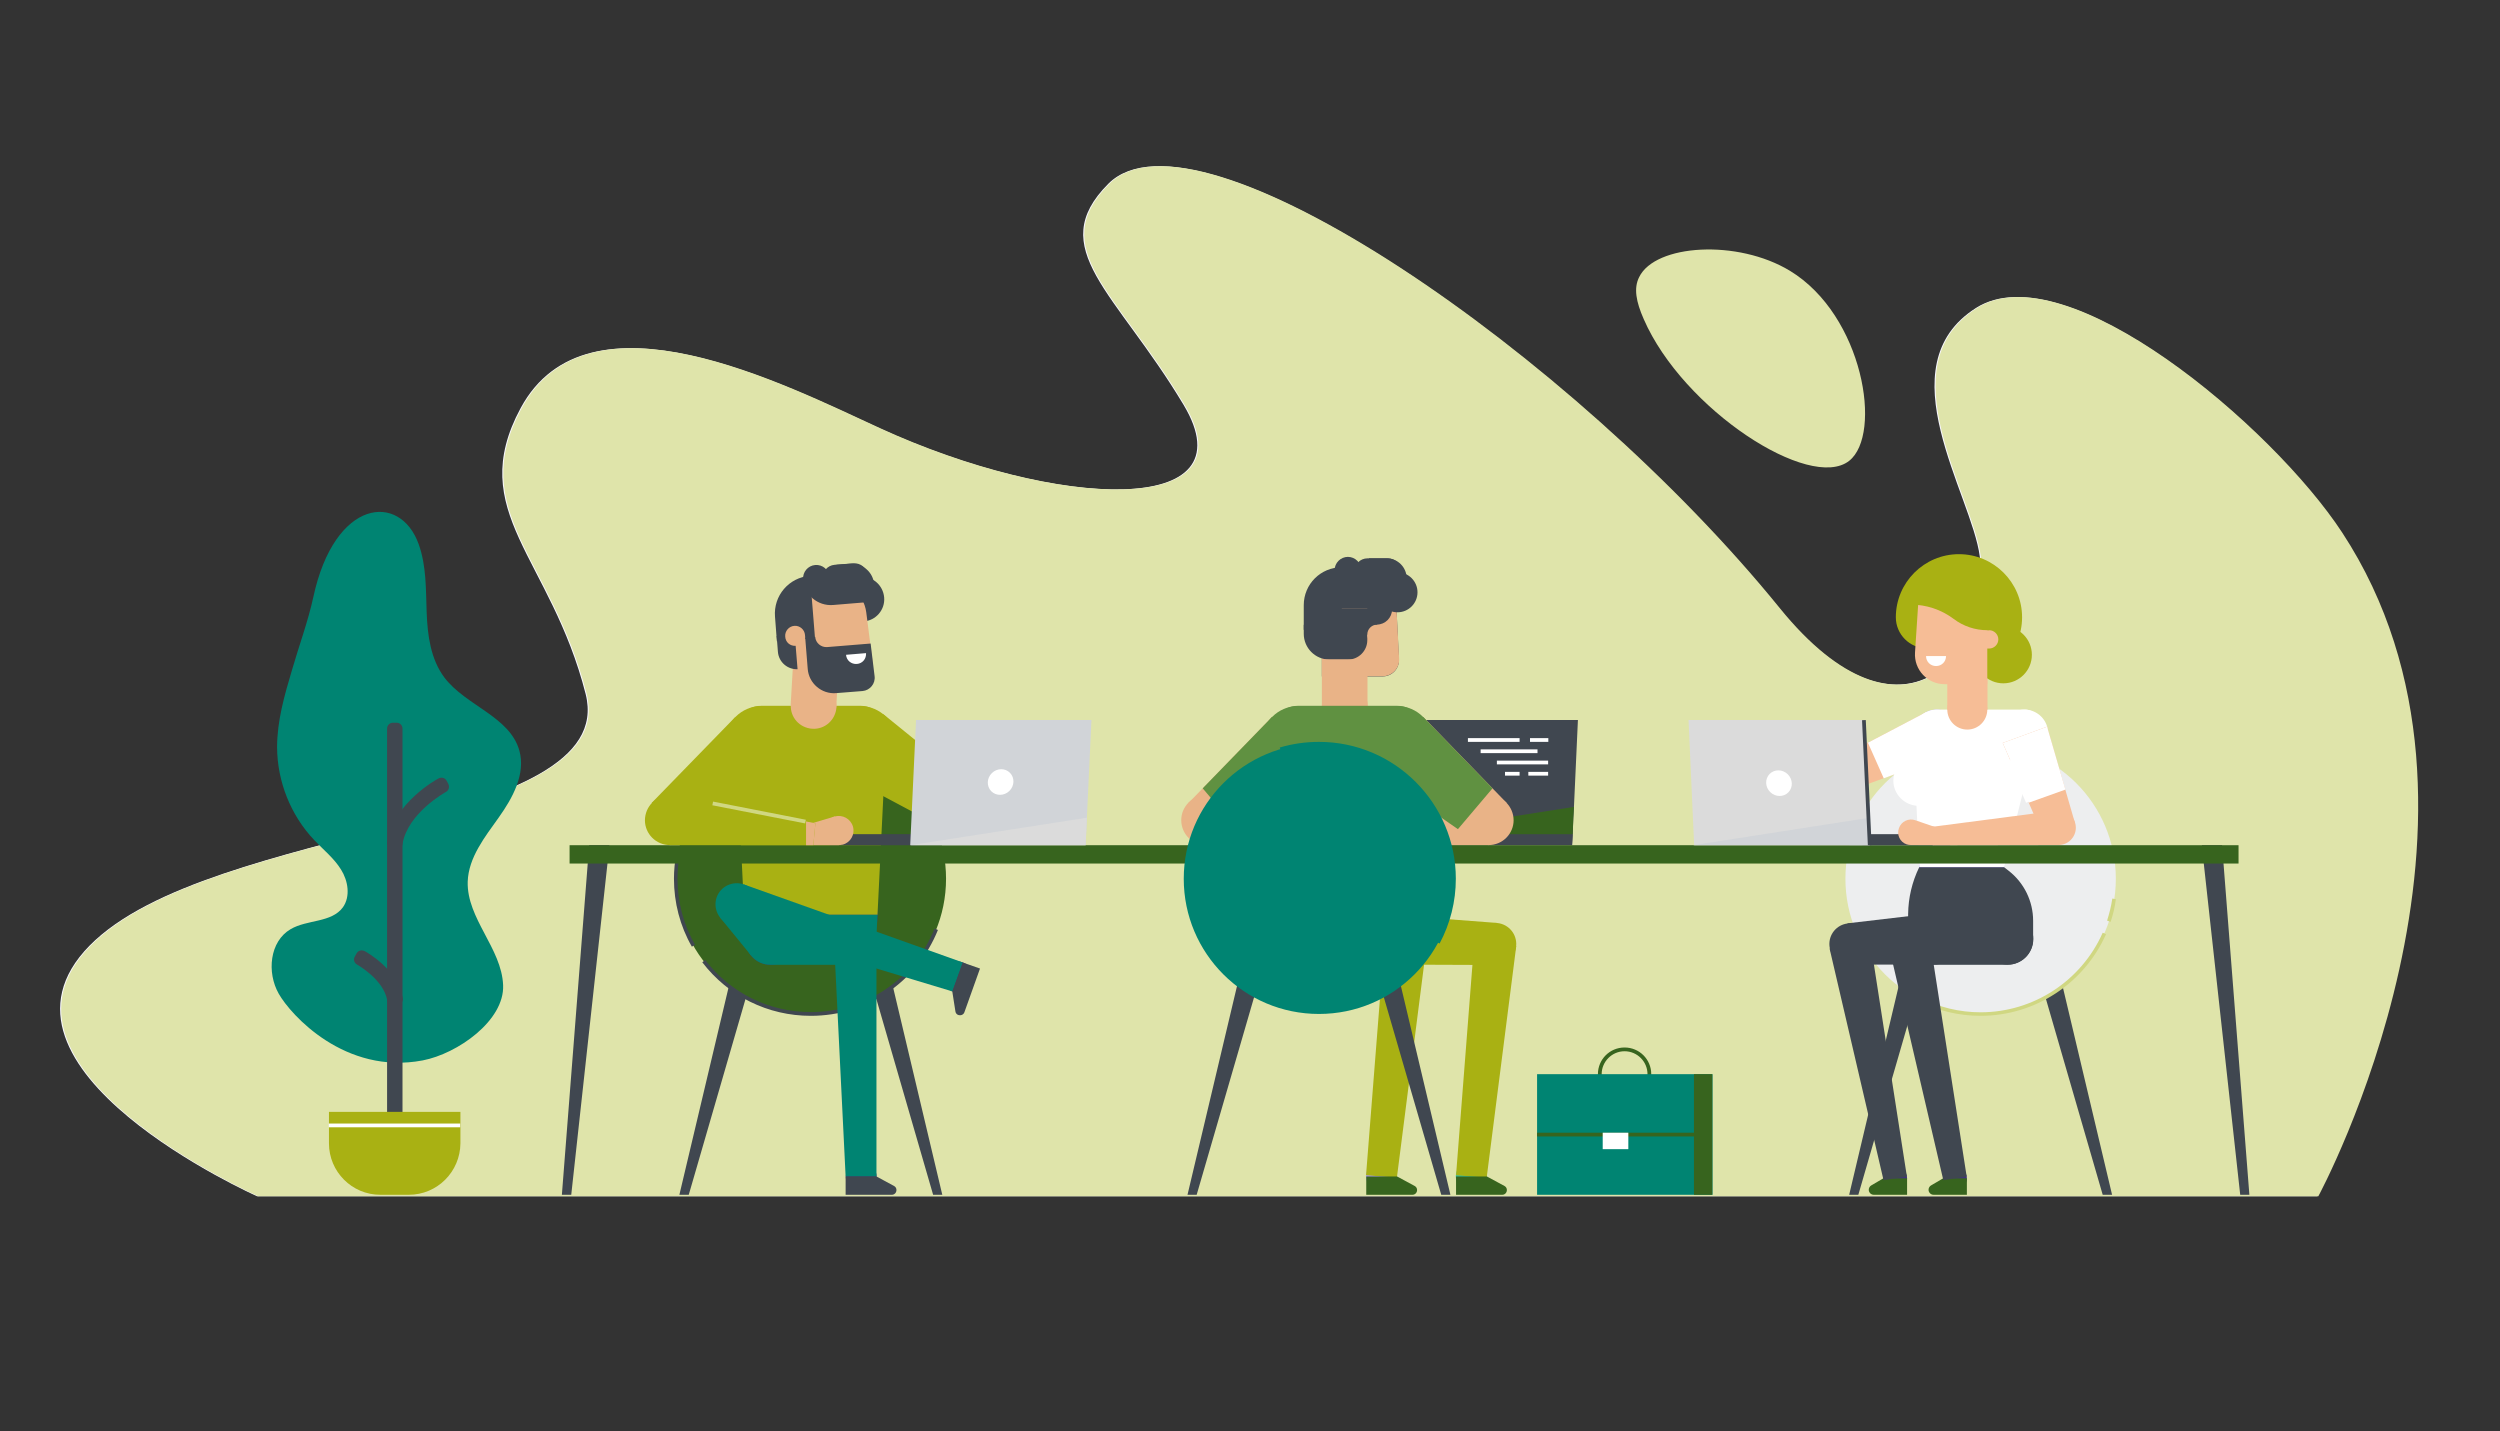 <?xml version="1.0" encoding="utf-8"?>
<!-- Generator: Adobe Illustrator 25.4.1, SVG Export Plug-In . SVG Version: 6.00 Build 0)  -->
<svg version="1.1" id="Ebene_1" xmlns="http://www.w3.org/2000/svg" xmlns:xlink="http://www.w3.org/1999/xlink" x="0px" y="0px"
	 viewBox="0 0 1200 687" enable-background="new 0 0 1200 687" xml:space="preserve">
<rect x="0" y="0" width="1200" height="687" fill="#333333" stroke="none"/>
<g id="Ebene_1_00000164480884127124025470000017454966637861431200_">
	<g>
		<path fill="#F8F7FF" d="M123.6,574.3c0,0-138.5-61.6-80.6-120.4s254.8-55.2,238.1-120.8s-58-87.5-31.2-137.2
			c32.2-59.7,126.4-11.3,172,9.6c84.8,38.9,178.8,43.2,146.2-11.2s-67-75.1-36.1-106.1c42.1-42.2,222.7,81.5,321.8,203.7
			c59.3,73.1,102.5,22.2,96.5-24.7c-3.8-29.9-45.8-91.5-1.8-119.4c42.5-26.9,141.6,56.4,175.3,107.9
			c88.2,134.7-11.5,318.5-11.5,318.5H123.6V574.3z"/>
	</g>
	<g>
		<path fill="#DFE4AA" d="M124.1,574.3c0,0-138.5-61.6-80.6-120.4s254.8-55.2,238.1-120.8s-58-87.5-31.2-137.2
			c32.2-59.7,126.4-11.3,172,9.6c84.8,38.9,178.8,43.2,146.2-11.2s-67-75.1-36.1-106.1c42.1-42.2,222.7,81.5,321.8,203.7
			c59.3,73.1,102.5,22.2,96.5-24.7c-3.8-29.9-45.8-91.5-1.8-119.4c42.5-26.9,141.6,56.4,175.3,107.9
			c88.2,134.7-11.5,318.5-11.5,318.5H124.1V574.3z"/>
	</g>
	<g>
		<polygon fill="#404750" points="757.4,345.6 755.5,387.3 755.5,387.3 755.2,392.5 754.9,400.4 754.6,405.7 670.5,405.7 
			670.7,400.4 673.3,345.6 		"/>
	</g>
	<g>
		<polygon fill="#404750" points="754.9,400.4 754.6,405.7 631.8,405.7 631.8,400.4 		"/>
	</g>
	<g>
		<polygon fill="#37641E" points="755.5,387.3 755.2,392.5 754.9,400.4 671.6,400.4 674.4,400 		"/>
	</g>
	<g>
		<polygon fill="#A9B113" points="666.2,463 717.7,463.2 718.5,443 667.2,439.1 		"/>
	</g>
	<g>
		<g>
			<polygon fill="#E9B387" points="712.3,382 644.6,395.3 645.6,405.7 649.2,405.7 654.4,405.7 714.6,405.7 			"/>
		</g>
		<g>
			<polygon fill="#E9B387" points="645.6,405.7 644.6,395.3 649.2,394.4 649.2,405.7 			"/>
		</g>
	</g>
	<g>
		<g>
			<path fill="#404750" d="M663.6,324.7h-29.1v-31.9c0-9.7,7.9-17.5,17.5-17.5l0,0c9.4,0,17.9,7.3,18.3,16.7l1.2,24.3
				C671.8,320.9,668.2,324.7,663.6,324.7z"/>
		</g>
		<g>
			<path fill="#E9B387" d="M671.6,316.3c0.2,4.5-3.4,8.3-8,8.3h-29.1v-31.9c0-9.7,7.9-17.5,17.5-17.5c4.7,0,9.7,1.8,12.9,4.8
				s5.2,7.2,5.4,11.8L671.6,316.3z"/>
		</g>
		<g>
			<path fill="#404750" d="M675.2,277.6v9.5c0,0.7-0.1,1.4-0.3,2.1h-17.8V268h8.5C670.9,268,675.2,272.3,675.2,277.6z"/>
		</g>
		<g>
			<path fill="#404750" d="M671.2,307.1l-0.7-15.1L671.2,307.1z"/>
		</g>
		<g>
			<path fill="#404750" d="M644,272.3L644,272.3l0.1,30h-18.3v-11.8C625.8,280.4,633.9,272.3,644,272.3z"/>
		</g>
		<g>
			<path fill="#404750" d="M672.9,287.1H654c-7.4,0-13.4-6-13.4-13.4c0-3.5,2.9-6.4,6.4-6.4s6.4,2.9,6.4,6.4c0,0.4,0.3,0.7,0.7,0.7
				H673v12.7H672.9z"/>
		</g>
		<g>
			<path fill="#404750" d="M666.2,280.8h-9.8c-3.5,0-6.4-2.9-6.4-6.4s2.9-6.4,6.4-6.4h9.8c3.5,0,6.4,2.9,6.4,6.4
				C672.5,277.9,669.7,280.8,666.2,280.8z"/>
		</g>
		<g>
			<path fill="#404750" d="M680.4,284.3c0,5.3-4.3,9.6-9.6,9.6s-10.3-4.3-10.3-9.6c0-5.3,5-9.6,10.3-9.6
				C676.1,274.7,680.4,279,680.4,284.3z"/>
		</g>
		<g>
			<rect x="639.8" y="282.1" fill="#404750" width="26.6" height="10"/>
		</g>
		<g>
			<rect x="640.6" y="292" fill="#404750" width="20.5" height="12.7"/>
		</g>
		<g>
			<path fill="#404750" d="M647,316.6h-8.8c-6.9,0-12.4-5.6-12.4-12.4v-4.3h30.5v7.4C656.3,312.4,652.1,316.6,647,316.6z"/>
		</g>
		<g>
			<path fill="#E9B387" d="M645.5,349.8L645.5,349.8c-6.1,0-11-4.9-11-11v-22.3h21.9v22.3C656.5,344.9,651.6,349.8,645.5,349.8z"/>
		</g>
		<g>
			<path fill="#E9B387" d="M661.1,309.4h4.8v-9.6h-4.8c-2.6,0-4.8,2.1-4.8,4.8l0,0C656.3,307.3,658.4,309.4,661.1,309.4z"/>
		</g>
		<g>
			<path fill="#404750" d="M668.2,288.4h-11.9v11.4h4.6c4,0,7.3-3.3,7.3-7.3L668.2,288.4L668.2,288.4z"/>
		</g>
		<g>
			<circle fill="#E9B387" cx="645.5" cy="338.9" r="11"/>
		</g>
	</g>
	<g>
		<ellipse fill="#2FC2A7" cx="706.2" cy="564.7" rx="7.4" ry="7.4"/>
	</g>
	<g>
		<g>
			<g>
				<circle fill="#A9B113" cx="717.7" cy="453.1" r="10.1"/>
			</g>
		</g>
	</g>
	<g>
		<polygon fill="#A9B113" points="698.9,564.1 707.6,452.5 727.8,454.1 713.6,565.3 		"/>
	</g>
	<g>
		<path fill="#37641E" d="M721.1,573.5h-22.2v-8.8h14.8l8.5,4.6c0.7,0.4,1.1,1.1,1.1,1.9l0,0C723.3,572.5,722.3,573.5,721.1,573.5z"
			/>
	</g>
	<g>
		<ellipse fill="#AB9AF7" cx="663.1" cy="564.7" rx="7.4" ry="7.4"/>
	</g>
	<g>
		<g>
			<g>
				<circle fill="#AB9AF7" cx="674.6" cy="453.1" r="10.1"/>
			</g>
		</g>
	</g>
	<g>
		<polygon fill="#A9B113" points="655.7,564.1 664.5,452.5 684.7,454.1 670.5,565.3 		"/>
	</g>
	<g>
		<path fill="#37641E" d="M678,573.5h-22.2v-8.8h14.8l8.5,4.6c0.7,0.4,1.1,1.1,1.1,1.9l0,0C680.2,572.5,679.2,573.5,678,573.5z"/>
	</g>
	<g>
		<polygon fill="#404750" points="930.5,440.7 892,573.5 887.6,573.5 919.1,440.7 		"/>
	</g>
	<g>
		<polygon fill="#404750" points="970.8,440.7 1009.3,573.5 1013.8,573.5 982.3,440.7 		"/>
	</g>
	<g>
		<circle fill="#EDEEEF" cx="950.7" cy="421.8" r="64.9"/>
	</g>
	<g>
		<path fill="#D0D782" d="M1013.1,442.5l-1.7-0.6c1.1-3.5,2-7,2.5-10.6l1.7,0.3C1015.2,435.2,1014.3,438.9,1013.1,442.5z"/>
	</g>
	<g>
		<path fill="#D0D782" d="M950.7,487.6c-10.5,0-20.5-2.4-29.8-7.1l0.8-1.6c9,4.6,18.8,7,29,7c25.3,0,48.3-15,58.6-38.2l1.6,0.7
			C1000.3,472.2,976.7,487.6,950.7,487.6z"/>
	</g>
	<g>
		<circle fill="#AB9AF7" cx="941.6" cy="416.3" r="20.4"/>
	</g>
	<g>
		<path fill="#FF95A9" d="M826.3,397.6c-0.8-2.3,0.3-4.8,2.6-5.6c2.3-0.8,4.8,0.3,5.6,2.6c0.8,2.3-0.3,4.8-2.6,5.6
			C829.6,401.1,827.1,399.9,826.3,397.6z"/>
	</g>
	<g>
		<circle fill="#AB9AF7" cx="929.7" cy="352" r="11.4"/>
	</g>
	<g>
		<path fill="#FF95A9" d="M819.8,392L819.8,392c-0.7,0-1.3,0.1-2,0.4c-3.2,1.2-4.8,4.7-3.6,7.9c1.2,3.2,4.7,4.8,7.9,3.6l9.9-3.6
			l-1.6-8.5L819.8,392z"/>
	</g>
	<g>
		<ellipse fill="#FF95A9" cx="885.6" cy="371.6" rx="8.3" ry="8.3"/>
	</g>
	<g>
		<polygon fill="#F6BD96" points="924.4,341.9 881.8,364.2 888.5,379.3 933.6,362.7 		"/>
	</g>
	<g>
		<polygon fill="#FF95A9" points="881.8,364.2 828.3,392.2 831.9,400.2 888.5,379.3 		"/>
	</g>
	<g>
		<circle fill="#40327A" cx="909.7" cy="565.6" r="5.7"/>
	</g>
	<g>
		<g>
			<g>
				<path fill="#FFFFFF" d="M918.3,352.5l3,63.7H962l16.8-66.9c1.1-4.4-2.2-8.7-6.8-8.7h-42.4C923.2,340.6,918,346,918.3,352.5z"/>
			</g>
		</g>
	</g>
	<g>
		<path fill="#FFFFFF" d="M940.4,348.1c2.2,5.9-0.8,12.5-6.7,14.6c-5.9,2.2-12.5-0.8-14.6-6.7c-2.2-5.9,0.8-12.5,6.7-14.6
			C931.6,339.1,938.2,342.2,940.4,348.1z"/>
	</g>
	<g>
		<g>
			<g>
				<path fill="#404750" d="M921.2,416.3L921.2,416.3h18H962l2.2,1.7c7.4,5.8,11.7,14.6,11.7,24v8.8c0,6.8-5.5,12.3-12.3,12.3h-35.4
					c-6.8,0-12.3-5.5-12.3-12.3v-12C916,430.9,917.8,423.3,921.2,416.3z"/>
			</g>
		</g>
	</g>
	<g>
		<path fill="#FFFFFF" d="M940.3,356l-8.5,22.5l-0.2-0.1c-1.6,4.3-5.7,7.4-10.6,7.4c-6.2,0-11.3-5-11.3-11.3c0-1.5,0.3-2.9,0.8-4.1
			h-0.1L919,348L940.3,356z"/>
	</g>
	<g>
		<circle fill="#FFFFFF" cx="971.7" cy="352" r="11.4"/>
	</g>
	<g>
		<ellipse fill="#F6BD96" cx="988.1" cy="397.3" rx="8.3" ry="8.3"/>
	</g>
	<g>
		<polygon fill="#F6BD96" points="982.6,348.8 996,395.1 980.5,400.7 961.3,356.6 		"/>
	</g>
	<g>
		<polygon fill="#FFFFFF" points="961.3,356.6 973.8,385.3 991.4,379 982.6,348.8 		"/>
	</g>
	<g>
		<polygon fill="#FFFFFF" points="933.6,362.7 904.2,373.6 896.6,356.5 924.4,341.9 		"/>
	</g>
	<g>
		<g>
			<g>
				<circle fill="#404750" cx="928.3" cy="450.7" r="12.3"/>
			</g>
		</g>
	</g>
	<g>
		<g>
			<g>
				<circle fill="#404750" cx="963.7" cy="450.7" r="12.3"/>
			</g>
		</g>
	</g>
	<g>
		<g>
			<g>
				<path fill="#37641E" d="M904,565.6h11.4v7.9h-16c-1.3,0-2.4-1.1-2.4-2.4l0,0c0-0.9,0.5-1.7,1.2-2.1L904,565.6z"/>
			</g>
		</g>
	</g>
	<g>
		<g>
			<g>
				<circle fill="#404750" cx="888" cy="453.1" r="9.9"/>
			</g>
		</g>
	</g>
	<g>
		<polygon fill="#404750" points="878.2,455.3 904.1,566.5 915.3,564.7 897.8,452.2 		"/>
	</g>
	<g>
		<circle fill="#40327A" cx="938.4" cy="565.6" r="5.7"/>
	</g>
	<g>
		<g>
			<g>
				<path fill="#37641E" d="M932.7,565.6h11.4v7.9h-16c-1.3,0-2.4-1.1-2.4-2.4l0,0c0-0.9,0.5-1.7,1.2-2.1L932.7,565.6z"/>
			</g>
		</g>
	</g>
	<g>
		<g>
			<g>
				<circle fill="#40327A" cx="916.6" cy="453.1" r="9.9"/>
			</g>
		</g>
	</g>
	<g>
		<polygon fill="#404750" points="906.9,455.3 932.8,566.5 944,564.7 926.5,452.2 		"/>
	</g>
	<g>
		<g>
			<rect x="934.7" y="316.9" fill="#F6BD96" width="19.3" height="23.7"/>
		</g>
		<g>
			<circle fill="#F6BD96" cx="944.3" cy="340.6" r="9.6"/>
		</g>
	</g>
	<g>
		<circle fill="#A9B113" cx="961.6" cy="314.3" r="13.7"/>
	</g>
	<g>
		<path fill="#A9B113" d="M910,296.3c0-16.7,13.6-30.3,30.3-30.3s30.3,13.6,30.3,30.3c0,16.7-13.6,30.3-30.3,30.3l-15.4-15.4
			C916.7,311.2,910,304.5,910,296.3L910,296.3z"/>
	</g>
	<g>
		<path fill="#F6BD96" d="M954.8,311.3h-4.4v-8.8h4.4c2.4,0,4.4,2,4.4,4.4l0,0C959.2,309.3,957.2,311.3,954.8,311.3z"/>
	</g>
	<g>
		<path fill="#F6BD96" d="M921,285.9h32.9v42.5h-20.5c-8.2,0-14.7-6.9-14.2-15.1L921,285.9z"/>
	</g>
	<g>
		<path fill="#A9B113" d="M953.9,302.5h0.9v-25.3h-26.1c-6.9,0-12.5,5.6-12.5,12.5v0.5h0.9c7.5,0,14.7,2.4,20.7,6.9l0,0
			C942.4,300.6,948.1,302.5,953.9,302.5L953.9,302.5z"/>
	</g>
	<g>
		<polygon fill="#404750" points="409.4,440.7 447.9,573.5 452.3,573.5 420.8,440.7 		"/>
	</g>
	<g>
		<polygon fill="#404750" points="369.1,440.7 330.6,573.5 326.1,573.5 357.6,440.7 		"/>
	</g>
	<g>
		<circle fill="#37641E" cx="389.2" cy="421.8" r="64.9"/>
	</g>
	<g>
		<path fill="#404750" d="M389.2,487.6c-20.6,0-39.6-9.4-52.1-25.7l1.4-1.1c12.2,15.9,30.7,25,50.7,25c26.2,0,49.6-15.7,59.4-40.1
			l1.6,0.7C440.1,471.4,416.2,487.6,389.2,487.6z"/>
	</g>
	<g>
		<path fill="#404750" d="M332.1,454.4c-5.7-9.9-8.6-21.2-8.6-32.6c0-4,0.4-8.1,1.1-12l1.7,0.3c-0.7,3.8-1.1,7.8-1.1,11.7
			c0,11.1,2.9,22.1,8.4,31.7L332.1,454.4z"/>
	</g>
	<g>
		<path fill="#40327A" d="M421.2,439.1c0,4.2-0.8,8.3-2.3,12h-59.3c-1.5-3.7-2.3-7.7-2.3-12c0-17.7,14.3-32,32-32
			C406.9,407.1,421.2,421.5,421.2,439.1z"/>
	</g>
	<g>
		<circle fill="#40327A" cx="389.2" cy="439.1" r="8.8"/>
	</g>
	<g>
		<ellipse fill="#7760DB" cx="461.1" cy="388.3" rx="12" ry="12"/>
	</g>
	<g>
		<polygon fill="#A9B113" points="404.7,371.9 455.4,398.9 468.6,379 424,342.8 		"/>
	</g>
	<g>
		<ellipse fill="#A9B113" cx="412.9" cy="356.4" rx="17.5" ry="17.5"/>
	</g>
	<g>
		<polygon fill="#A9B113" points="375.5,370.8 328.2,403.5 312.8,385.4 352.9,344.2 		"/>
	</g>
	<g>
		<ellipse fill="#A9B113" cx="365.5" cy="356.4" rx="17.5" ry="17.5"/>
	</g>
	<g>
		<circle fill="#40327A" cx="369.8" cy="451.1" r="12"/>
	</g>
	<g>
		<circle fill="#40327A" cx="408.6" cy="451.1" r="12"/>
	</g>
	<g>
		<path fill="#A9B113" d="M425.5,351.7l-4.3,87.4h-63.9l-4.3-87.4c-0.3-7,5.2-12.9,12.3-12.9h48
			C420.2,338.9,425.8,344.7,425.5,351.7z"/>
	</g>
	<g>
		<path fill="#008472" d="M421.2,439.1l-0.6,12v0.6c-0.3,6.4-5.6,11.4-12,11.4h-38.8c-6.4,0-11.6-5-12-11.4v-0.6l-0.6-12H421.2z"/>
	</g>
	<g>
		
			<ellipse transform="matrix(0.231 -0.973 0.973 0.231 -231.431 836.608)" fill="#40327A" cx="413.3" cy="564.6" rx="7.4" ry="7.4"/>
	</g>
	<g>
		<circle fill="#008472" cx="410.5" cy="453.1" r="10.1"/>
	</g>
	<g>
		<polygon fill="#008472" points="405.9,564.7 400.4,453.1 420.7,453.1 420.7,564.7 		"/>
	</g>
	<g>
		<path fill="#404750" d="M428.1,573.5h-22.2v-8.8h14.8l8.5,4.6c0.7,0.4,1.1,1.1,1.1,1.9l0,0C430.3,572.5,429.3,573.5,428.1,573.5z"
			/>
	</g>
	<g>
		<ellipse fill="#40327A" cx="459.6" cy="468.9" rx="7.4" ry="7.4"/>
	</g>
	<g>
		<path fill="#008472" d="M357,424.5c5.3,1.9,8,7.7,6.2,13c-1.9,5.3-7.7,8-13,6.2c-5.3-1.9-8-7.7-6.2-13
			C345.9,425.4,351.7,422.7,357,424.5z"/>
	</g>
	<g>
		<polygon fill="#008472" points="457.2,475.9 350.2,443.6 357,424.5 462.2,462 		"/>
	</g>
	<g>
		<path fill="#404750" d="M462.9,485.9l7.5-21l-8.3-2.9l-5,13.9l1.5,9.6c0.1,0.8,0.7,1.5,1.4,1.7l0,0
			C461.3,487.6,462.5,487,462.9,485.9z"/>
	</g>
	<g>
		
			<rect x="379.4" y="316" transform="matrix(5.784557e-02 -0.998 0.998 5.784557e-02 42.216 698.62)" fill="#E9B387" width="23.7" height="21.9"/>
	</g>
	<g>
		<path fill="#E9B387" d="M401.5,339.5c-0.4,6-5.5,10.7-11.6,10.3s-10.7-5.5-10.3-11.6c0.4-6,5.5-10.7,11.6-10.3
			C397.2,328.3,401.8,333.5,401.5,339.5z"/>
	</g>
	<g>
		<polygon fill="#008472" points="360.5,458.6 345.7,440.5 360.4,426.5 377.8,442.2 		"/>
	</g>
	<g>
		<g>
			<polygon fill="#404750" points="292.5,405.7 291.6,414.4 274.2,573.5 269.7,573.5 282.8,405.7 			"/>
		</g>
		<g>
			<polygon fill="#404750" points="1056.9,405.7 1057.8,414.4 1075.3,573.5 1079.7,573.5 1066.6,405.7 			"/>
		</g>
	</g>
	<g>
		<rect x="273.4" y="405.7" fill="#37641E" width="801.1" height="8.8"/>
	</g>
	<g>
		<path fill="#A9B113" d="M333.2,396c-1.3,6.5-7.6,10.7-14,9.4c-6.5-1.3-10.7-7.6-9.4-14c1.3-6.5,7.6-10.7,14-9.4
			C330.2,383.2,334.4,389.5,333.2,396z"/>
	</g>
	<g>
		<rect x="398.2" y="400.4" fill="#404750" width="42.1" height="5.3"/>
	</g>
	<g>
		<polygon fill="#D1D4D8" points="523.9,345.6 521.7,392.5 521.1,405.7 436.9,405.7 439.7,345.6 		"/>
	</g>
	<g>
		
			<ellipse transform="matrix(0.715 -0.699 0.699 0.715 -125.733 442.616)" fill="#FFFFFF" cx="480.4" cy="375.6" rx="6.3" ry="6"/>
	</g>
	<g>
		<polygon fill="#DBDBDB" points="521.7,392.5 521.1,405.7 436.9,405.7 		"/>
	</g>
	<g>
		<rect x="894" y="400.4" fill="#404750" width="42.1" height="5.3"/>
	</g>
	<g>
		<polygon fill="#DBDBDB" points="897.4,405.7 813.3,405.7 813.2,405.6 812.6,392.5 810.5,345.6 894.6,345.6 896.8,392.6 		"/>
	</g>
	<g>
		
			<ellipse transform="matrix(0.699 -0.715 0.715 0.699 -11.518 723.914)" fill="#FFFFFF" cx="853.9" cy="375.6" rx="6" ry="6.3"/>
	</g>
	<g>
		<polygon fill="#D1D4D8" points="897.4,405.7 812.6,405.7 813.2,405.6 896.8,392.6 		"/>
	</g>
	<g>
		<path fill="#404750" d="M414.5,298.3l-3.2,0.3l-1.7-21.4l3.2-0.3c5.9-0.5,11.1,3.9,11.6,9.9l0,0
			C424.9,292.7,420.4,297.9,414.5,298.3z"/>
	</g>
	<g>
		<path fill="#404750" d="M390,320.7l-6.8,0.5c-5,0.4-9.4-3.3-9.8-8.3l-0.6-7.6l15.9-1.3L390,320.7z"/>
	</g>
	<g>
		<path fill="#404750" d="M411.1,298.1l-7.4,0.6l-2.2-27.6l6.4-0.5c6-0.5,11.3,4,11.7,10l0.6,6.9
			C420.6,292.9,416.5,297.6,411.1,298.1z"/>
	</g>
	<g>
		<path fill="#E9B387" d="M411.7,327.1l-28.2,2.3l-2.6-31.8c-0.8-9.7,6.4-18.1,16.1-18.9l0,0c9.3-0.8,17.6,6,18.8,15.2l3.1,24.2
			C419.6,322.6,416.3,326.7,411.7,327.1z"/>
	</g>
	<g>
		<path fill="none" d="M417.8,309l-1.9-15L417.8,309z"/>
	</g>
	<g>
		<path fill="#404750" d="M388.7,276.4h0.1l2.4,29.9l-18.3,1.5L372,296C371.2,285.9,378.7,277.2,388.7,276.4z"/>
	</g>
	<g>
		<path fill="#E9B387" d="M382,310l4.8-0.4l-0.4-4.8c-0.2-2.6-2.5-4.6-5.1-4.4l0,0c-2.6,0.2-4.6,2.5-4.4,5.1l0,0
			C377,308.3,379.3,310.2,382,310z"/>
	</g>
	<g>
		<path fill="#404750" d="M418,288.9l-18.1,1.5c-7.4,0.6-13.9-4.9-14.4-12.3c-0.3-3.5,2.3-6.6,5.8-6.9s6.6,2.3,6.9,5.8
			c0,0.4,0.4,0.6,0.7,0.6l18.1-1.5L418,288.9z"/>
	</g>
	<g>
		<path fill="#404750" d="M410.7,283.1l-9,0.7c-3.5,0.3-6.6-2.3-6.9-5.8s2.3-6.6,5.8-6.9l9-0.7c3.5-0.3,6.6,2.3,6.9,5.8
			C416.8,279.8,414.2,282.8,410.7,283.1z"/>
	</g>
	<g>
		<path fill="#404750" d="M419.8,324.5c0.5,3.6-2.2,6.9-5.8,7.2l-12.6,1c-7,0.6-13.2-4.7-13.7-11.7l-1.2-14.9l4.8-0.4l0,0
			c0.2,2.9,2.8,5.1,5.7,4.9l20.9-1.7L419.8,324.5z"/>
	</g>
	<g>
		<g>
			<path fill="#E9B387" d="M409.4,396.7c-1.1-3.7-5-5.8-8.7-4.8c-3.7,1.1-5.8,5-4.8,8.7s5,5.8,8.7,4.8
				C408.4,404.3,410.5,400.4,409.4,396.7z"/>
		</g>
		<g>
			<path fill="#E9B387" d="M395.5,398.9c0.8,2.8-0.8,5.7-3.6,6.5c-2.8,0.8-5.7-0.8-6.5-3.6s0.8-5.7,3.6-6.5
				C391.7,394.5,394.7,396.1,395.5,398.9z"/>
		</g>
		<g>
			<polygon fill="#E9B387" points="402.7,405.7 390.4,405.7 388.9,395.4 400.7,391.9 			"/>
		</g>
	</g>
	<g>
		<polygon fill="#A9B113" points="323.7,382 391.4,395.2 390.4,405.7 386.9,405.7 381.6,405.7 321.4,405.7 		"/>
	</g>
	<g>
		<polygon fill="#E9B387" points="390.4,405.7 391.4,395.2 386.9,394.3 386.9,405.7 		"/>
	</g>
	<g>
		<rect x="348.8" y="382.8" fill="#A9B113" width="9.9" height="9.9"/>
	</g>
	<g>
		<polygon fill="#404750" points="926.8,438.5 886.8,443.2 888,463 928.3,463 		"/>
	</g>
	<g>
		<path fill="#FF95A9" d="M923.6,399.8c-0.8,2.3,0.4,4.8,2.7,5.6c2.3,0.8,4.8-0.4,5.6-2.7c0.8-2.3-0.4-4.8-2.7-5.6
			C926.9,396.3,924.4,397.6,923.6,399.8z"/>
	</g>
	<g>
		<path fill="#F6BD96" d="M915.2,405.3c0.7,0.2,1.3,0.3,2,0.3l0,0h10.5l1.5-8.5l-9.9-3.4c-3.2-1.1-6.7,0.6-7.8,3.8
			C910.3,400.7,912,404.2,915.2,405.3z"/>
	</g>
	<g>
		<polygon fill="#F6BD96" points="988.1,405.6 927.8,405.7 927.2,396.9 987,389.1 		"/>
	</g>
	<g>
		<polygon fill="#404750" points="653.2,440.7 691.8,573.5 696.2,573.5 664.7,440.7 		"/>
	</g>
	<g>
		<polygon fill="#404750" points="613,440.7 574.4,573.5 570,573.5 601.5,440.7 		"/>
	</g>
	<g>
		<path fill="#AB9AF7" d="M614.9,439.1c0,4.2,0.8,8.3,2.3,12h59.3c1.5-3.7,2.3-7.7,2.3-12c0-17.7-14.3-32-32-32
			C629.2,407.1,614.9,421.5,614.9,439.1z"/>
	</g>
	<g>
		<circle fill="#40327A" cx="646.8" cy="439.1" r="8.8"/>
	</g>
	<g>
		<ellipse fill="#E9B387" cx="579" cy="393.7" rx="12" ry="12"/>
	</g>
	<g>
		<polygon fill="#E9B387" points="633.1,370.8 585.8,403.5 570.5,385.4 610.5,344.2 		"/>
	</g>
	<g>
		<ellipse fill="#609141" cx="623.1" cy="356.4" rx="17.5" ry="17.5"/>
	</g>
	<g>
		<g>
			<ellipse fill="#FF95A9" cx="633.9" cy="404.5" rx="7" ry="7"/>
		</g>
		<g>
			<path fill="#FF95A9" d="M640.4,401.4c0.6,2.9,3.3,4.7,6.2,4.2s4.7-3.3,4.2-6.2c-0.6-2.9-3.3-4.7-6.2-4.2
				C641.7,395.8,639.9,398.6,640.4,401.4z"/>
		</g>
		<g>
			<polygon fill="#FF95A9" points="637.1,410.7 648,405.1 644.6,395.3 632.6,397.6 			"/>
		</g>
	</g>
	<g>
		<path fill="#E9B387" d="M702.9,396c1.3,6.5,7.6,10.7,14,9.4c6.5-1.3,10.7-7.6,9.4-14c-1.3-6.5-7.6-10.7-14-9.4
			C705.8,383.3,701.6,389.6,702.9,396z"/>
	</g>
	<g>
		<polygon fill="#E9B387" points="660.6,370.8 707.8,403.6 723.2,385.4 683.2,344.2 		"/>
	</g>
	<g>
		<polygon fill="#609141" points="660.6,370.8 699.8,398 716.4,378.4 683.2,344.2 		"/>
	</g>
	<g>
		<polygon fill="#609141" points="633.1,370.8 593.9,398 577.3,378.4 610.5,344.2 		"/>
	</g>
	<g>
		<ellipse fill="#609141" cx="670.6" cy="356.4" rx="17.5" ry="17.5"/>
	</g>
	<g>
		<circle fill="#AB9AF7" cx="666.2" cy="451.1" r="12"/>
	</g>
	<g>
		<circle fill="#AB9AF7" cx="627.4" cy="451.1" r="12"/>
	</g>
	<g>
		<path fill="#609141" d="M610.6,351.7l4.3,87.4h63.9l4.3-87.4c0.3-7-5.2-12.9-12.3-12.9h-48C615.8,338.9,610.2,344.7,610.6,351.7z"
			/>
	</g>
	<g>
		<path fill="#AB9AF7" d="M614.9,439.1l0.6,12v0.6c0.3,6.4,5.6,11.4,12,11.4h38.8c6.4,0,11.6-5,12-11.4v-0.6l0.6-12H614.9z"/>
	</g>
	<g>
		<path fill="#37641E" d="M779.8,528.4c-7.1,0-12.8-5.7-12.8-12.8c0-7.1,5.7-12.8,12.8-12.8s12.8,5.7,12.8,12.8
			S786.9,528.4,779.8,528.4z M779.8,504.6c-6.1,0-11,5-11,11c0,6,5,11,11,11s11-5,11-11S785.9,504.6,779.8,504.6z"/>
	</g>
	<g>
		<rect x="737.8" y="515.6" fill="#008472" width="84.2" height="57.9"/>
	</g>
	<g>
		<rect x="813.1" y="515.6" fill="#37641E" width="8.8" height="57.9"/>
	</g>
	<g>
		<rect x="737.8" y="543.7" fill="#37641E" width="75.4" height="1.8"/>
	</g>
	<g>
		<rect x="769.3" y="543.7" fill="#FFFFFF" width="12.3" height="7.9"/>
	</g>
	<g>
		
			<rect x="968.6" y="364.3" transform="matrix(0.916 -0.4 0.4 0.916 -69.161 419.12)" fill="#FFFFFF" width="1.8" height="21.8"/>
	</g>
	<g>
		
			<rect x="363.7" y="367.2" transform="matrix(0.192 -0.981 0.981 0.192 -88.128 672.818)" fill="#D0D782" width="1.8" height="45.4"/>
	</g>
	<g>
		
			<rect x="383.6" y="437.9" transform="matrix(0.289 -0.957 0.957 0.289 -161.162 691.004)" fill="#008472" width="1.8" height="32.2"/>
	</g>
	<g>
		<path fill="#008472" d="M150.4,286.6c-2.6,11.9-6.9,23.4-10.3,35.2c-3.6,12.1-7.1,24.3-7.1,36.9c0.1,16.4,6.5,32.6,17.8,44.5
			c4.4,4.7,9.5,8.7,12.9,14.2c3.4,5.4,4.6,12.9,0.9,18.1c-5.5,7.5-17.1,5.8-25.1,10.5c-10.1,5.9-11.5,20.8-5.7,31
			c5.7,10.1,31.8,39.1,69.1,32c16.7-3.2,39.3-19.1,38.6-36.1c-0.7-17.7-17.5-32-17-49.7c0.4-11.6,8.2-21.4,14.9-30.8
			s13-20.9,9.9-32.1c-4.6-16.4-25.7-21.5-36-35.1c-6.6-8.8-8.1-20.3-8.5-31.3s-0.1-22.2-3.8-32.6
			C192.1,236.2,160.6,239.2,150.4,286.6z"/>
	</g>
	<g>
		<path fill="#404750" d="M190.4,543h-1.8c-1.6,0-2.8-1.3-2.8-2.8V349.7c0-1.6,1.3-2.8,2.8-2.8h1.8c1.6,0,2.8,1.3,2.8,2.8v190.4
			C193.3,541.7,192,543,190.4,543z"/>
	</g>
	<g>
		<path fill="#404750" d="M190.4,407.6c-0.2,0-0.3,0-0.5,0l-1.7-0.3c-1.5-0.3-2.6-1.7-2.3-3.3c3.1-18.6,23.8-30,24.7-30.4
			c1.4-0.7,3.1-0.2,3.8,1.2l0.8,1.5c0.7,1.4,0.2,3.1-1.1,3.8c-0.2,0.1-18.5,10.2-20.9,25.1c-0.1,0.7-0.5,1.4-1.1,1.8
			C191.6,407.4,191,407.6,190.4,407.6z"/>
	</g>
	<g>
		<path fill="#404750" d="M188.7,482.6c-0.6,0-1.2-0.2-1.7-0.5c-0.6-0.4-1-1.1-1.1-1.8c-1.7-10.2-14.4-17.2-14.5-17.3
			c-1.4-0.8-1.9-2.5-1.1-3.8l0.8-1.5c0.4-0.7,1-1.2,1.7-1.4c0.7-0.2,1.5-0.1,2.2,0.2c0.4,0.2,4.3,2.4,8.4,6.1
			c5.6,5.1,8.9,10.6,9.9,16.5c0.3,1.5-0.8,3-2.3,3.3l-1.7,0.3C189,482.6,188.8,482.6,188.7,482.6z"/>
	</g>
	<g>
		<path fill="#A9B113" d="M196.2,573.5h-13.6c-13.7,0-24.7-11.1-24.7-24.7v-15.1H221v15.1C220.9,562.4,209.9,573.5,196.2,573.5z"/>
	</g>
	<g>
		<rect x="157.8" y="539.3" fill="#FFFFFF" width="63.1" height="1.8"/>
	</g>
	<g>
		<path fill="#FFFFFF" d="M921,386.8c-6.7,0-12.2-5.5-12.2-12.1c0-1.2,0.2-2.4,0.5-3.5l0,0l0.3-0.9l5.1-13.6l1.6,0.6l-4.8,12.7l0,0
			l-0.3,0.9c-0.5,1.2-0.7,2.5-0.7,3.8c0,5.7,4.7,10.4,10.4,10.4c0.8,0,1.6-0.1,2.3-0.3l0.4,1.7C922.9,386.7,921.9,386.8,921,386.8z"
			/>
	</g>
	<g>
		<path fill="#DFE4AA" d="M789,153.2c-3.7-8.4-4.9-14.9-2.2-20.2c7.7-15.8,47.2-18.3,72.4-3c35.2,21.4,44.5,78.5,28.4,91.2
			C868.8,236,807.9,196.6,789,153.2z"/>
	</g>
	<g>
		<path fill="#FFFFFF" d="M415.7,313.5c0.2,2.7-1.7,5-4.4,5.2c-2.7,0.2-5-1.7-5.2-4.4L415.7,313.5z"/>
	</g>
	<g>
		<path fill="#FFFFFF" d="M934.1,314.9c0,2.7-2.1,4.8-4.8,4.8s-4.8-2.1-4.8-4.8H934.1z"/>
	</g>
	<g>
		<rect x="704.6" y="354.3" fill="#FFFFFF" width="24.8" height="1.8"/>
	</g>
	<g>
		<rect x="710.7" y="359.7" fill="#FFFFFF" width="27.3" height="1.8"/>
	</g>
	<g>
		<rect x="718.5" y="365.1" fill="#FFFFFF" width="24.6" height="1.8"/>
	</g>
	<g>
		<rect x="722.4" y="370.5" fill="#FFFFFF" width="7" height="1.8"/>
	</g>
	<g>
		<rect x="733.6" y="370.5" fill="#FFFFFF" width="9.5" height="1.8"/>
	</g>
	<g>
		<rect x="734.4" y="354.3" fill="#FFFFFF" width="8.8" height="1.8"/>
	</g>
	<g>
		<g>
			<circle fill="#008472" cx="633.1" cy="421.8" r="64.9"/>
		</g>
		<g>
			<path fill="#008472" d="M691,452.9l-1.5-0.8c5-9.2,7.6-19.7,7.6-30.3c0-35.3-28.7-64-64-64c-6.2,0-12.4,0.9-18.3,2.7l-0.5-1.7
				c6.1-1.8,12.4-2.7,18.8-2.7c36.3,0,65.7,29.5,65.7,65.7C698.8,432.7,696.1,443.4,691,452.9z"/>
		</g>
		<g>
			<path fill="#008472" d="M643.6,381h-21c-2.4,0-4.4-2-4.4-4.4l0,0c0-2.4,2-4.4,4.4-4.4h21c2.4,0,4.4,2,4.4,4.4l0,0
				C648,379,646,381,643.6,381z"/>
		</g>
	</g>
	<g>
		
			<rect x="895.1" y="345.6" transform="matrix(0.999 -4.652555e-02 4.652555e-02 0.999 -16.507 42.093)" fill="#404750" width="1.8" height="60.1"/>
	</g>
</g>
<g id="Ebene_3">
</g>
</svg>
